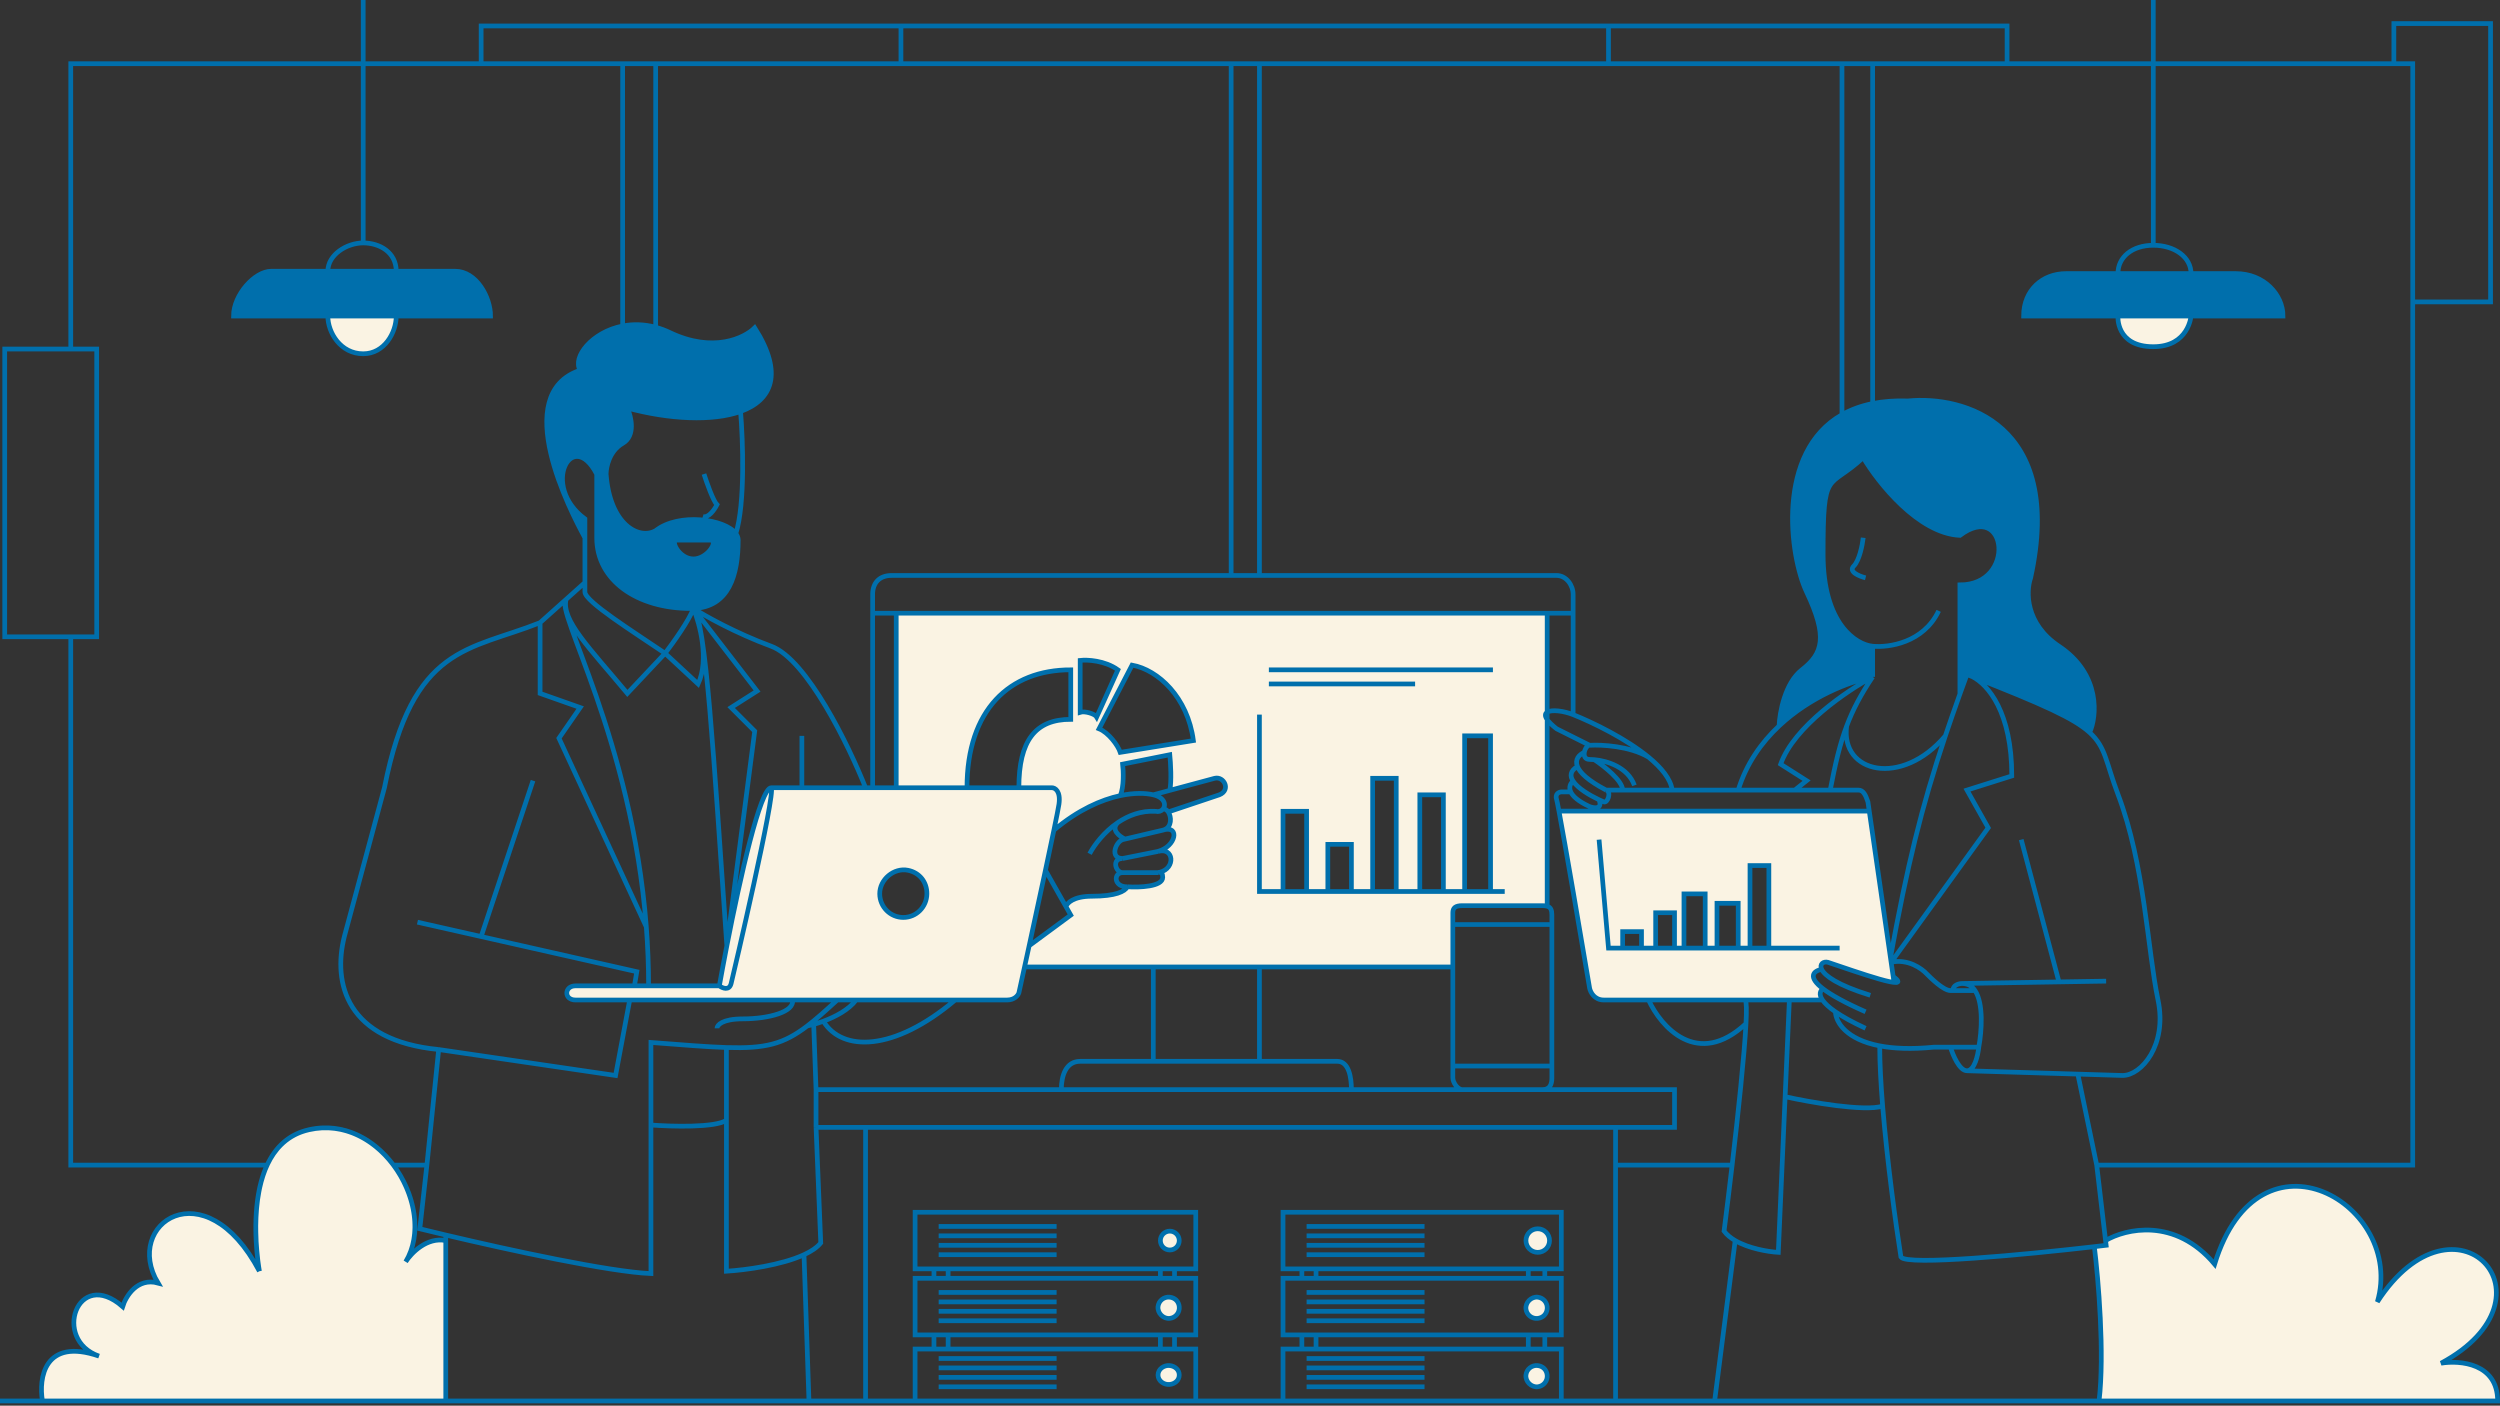 <svg xmlns="http://www.w3.org/2000/svg" fill="none" viewBox="0 0 530 298" height="298" width="530">
<rect x="0" y="0" width="530" height="298" fill="#333333" stroke="none"/>
<path fill="#006FAC" d="M84 57.5H69.5H57.5C54 57.5 49.5 62.5 49.5 67H69.5H84H104C104 63 101 57.5 96.5 57.5H84Z"></path>
<path fill="#006FAC" d="M484 67C484 62.5 480 58 474 58H464.5H449H438C433 58 429 61.5 429 67H449H464.5H484Z"></path>
<path fill="#006FAC" d="M160 69.5C157.833 71.667 151.2 74.9 142 70.5C140.986 70.015 139.983 69.647 139 69.381C136.501 68.705 134.127 68.692 132 69.112C125.473 70.397 121.281 75.749 123 78.5C108 83.5 121 108.5 124 114V110C114.5 103 121.3 90.5 126.5 100.5V114C126.5 123 135 129 146.5 129C146.669 129 146.836 128.997 147 128.991C154.584 128.703 156.5 121.841 156.5 114.5C156.5 114.011 156.322 113.546 156 113.115C153.685 110.015 143.916 108.638 139 112.5C135.5 114.5 129.3 111.3 128.5 100.5C128.5 99 129.2 95.6 132 94C134.8 92.4 133.833 88.333 133 86.5C141.806 88.88 151.029 89.377 157 87.229C163.574 84.865 166.206 79.294 160 69.5ZM150.5 114.5H143.5C142 114.5 144 118.5 147 118.5C150 118.5 152.5 114.5 150.5 114.5Z" clip-rule="evenodd" fill-rule="evenodd"></path>
<path fill="#006FAC" d="M417 143C417.346 143.091 417.729 143.237 418.138 143.445C433.162 149.332 439.68 152.279 443 155.287C444.5 152.074 445.5 143 436.5 137C429.3 132.2 429.5 125.333 430.5 122.5C437.7 89.7 416.167 83.833 404.5 85C401.715 84.906 399.224 85.105 397 85.552C394.511 86.053 392.357 86.863 390.5 87.918C376.441 95.904 379.4 117.901 383 125.5C387.5 135 386.5 138.5 382 142C378.4 144.8 377.275 151.097 377.162 153.896C383.823 147.637 392.196 144.461 397 143.5V137C393.5 136.667 386.5 132.3 386.5 117.5C386.5 99 387.5 104 395 97C398.167 102.333 406.7 113.1 415.5 113.5C425.5 106 427.5 124 415.5 124V147.131C415.982 145.787 416.482 144.412 417 143Z"></path>
<path fill="#FAF3E3" d="M224.5 170.5C224.9 167.7 223.667 167 223 167H216H205H190H185H183.5H170H163.5C164.5 168 155.5 206.5 155 208.5C154.6 210.1 153.167 209.5 152.5 209H137.5H134.5H122C119.6 209 119.5 212 122 212H133.5H168H177.5H181.5H202.5H213.5C215.1 212 215.833 211 216 210.5C216.357 208.87 216.764 207.008 217.202 205C217.515 203.565 217.844 202.054 218.182 200.5C219.318 195.274 220.555 189.55 221.632 184.5C222.316 181.295 222.935 178.362 223.424 176C224.006 173.185 224.403 171.182 224.5 170.5ZM186.5 189.5C186.525 192.261 188.739 194.5 191.5 194.5C194.261 194.5 196.47 192.261 196.5 189.5C196.527 187 194.95 185 192.5 184.5C189.512 183.89 186.473 186.45 186.5 189.5Z" clip-rule="evenodd" fill-rule="evenodd"></path>
<path fill="#FAF3E3" d="M152.5 209C153.167 209.5 154.6 210.1 155 208.5C155.5 206.5 164.5 168 163.5 167C161.195 167 156.924 185.98 154.091 200.5C153.483 203.616 152.942 206.526 152.5 209Z"></path>
<path fill="#FAF3E3" d="M310 192H327C327.402 192 327.732 192.036 328 192.117V152.553C327.458 151.773 327.542 151.268 328 150.979V130H190V167H205C205 150.5 214 142 227 142V152.5C219.5 152.5 216 157 216 167H223C223.667 167 224.9 167.7 224.5 170.5C224.403 171.182 224.006 173.185 223.424 176C228.583 171.664 233.504 169.525 237.5 168.671C238.3 166.807 238.167 163.447 238 162L248 160C248.167 161.705 248.4 165.604 248 167.558L257.5 165C259.5 164.5 261 167.5 258.5 168.5L247.675 172.133C248.371 173.181 248.466 175.297 246.795 175.912C250.063 175.055 249.387 179.389 245.5 180.5C248.871 179.537 249.284 184.06 245.904 184.918C246.202 184.946 246.5 185.197 246.5 186C246.5 188 241.5 188.167 239 188C238.5 189 236.5 190 231.5 190C227.5 190 226.167 191.487 226 192.23L227 194L218.182 200.5C217.844 202.054 217.515 203.565 217.202 205H244.5H267H308V196V193.5C308 192.5 308.5 192 310 192ZM240 141L233 154.5C235 155.3 237 158 237.5 159.5L253 157C251.8 147.8 245.5 142 240 141ZM229 140V151C229.951 150.691 232.11 151.322 232.5 152L237 142C234.2 140 230.5 139.833 229 140ZM272 189V172H277V189H281.5V179H286.5V189H291V165H296V189H301V168.5H306V189H310.5V156H316V189H310.5H306H301H296H291H286.5H281.5H277H272Z" clip-rule="evenodd" fill-rule="evenodd"></path>
<path fill="#FAF3E3" d="M69.5 67C69.5 70.5 72.196 75 77 75C81.5 75 84 70.5 84 67H69.5Z"></path>
<path fill="#FAF3E3" d="M449 67C449 67 448.5 73.5 456.5 73.5C464 73.5 464.5 67 464.5 67H449Z"></path>
<path fill="#FAF3E3" d="M446.5 264C445.71 264.094 444.874 264.193 444 264.293C444.833 271.029 446.2 287 445 297H529.5C529.5 289 521.5 288.333 517.5 289C543.5 275 520.5 250.5 504 276C510 255.5 479 237 469.5 268C461.1 258 450.588 260.5 446.382 263L446.5 264Z"></path>
<path fill="#FAF3E3" d="M9 297H94.5V263C90.5 262.2 87.167 265.667 86 267.5C89.589 261.589 87.997 253.144 83.415 247C79.315 241.502 72.82 237.847 65.5 239.5C61.062 240.502 58.305 243.389 56.63 247C52.453 256.001 55 269.5 55 269.5C43.4 247.5 26 259.5 33.5 272C29.1 270.8 26.667 274.833 26 277C16.4 268.6 11 284.052 21 287.5C9.4 283.5 8.167 292.167 9 297Z"></path>
<path fill="#FAF3E3" d="M337 209.5C337.167 210.333 338 212 340 212H349.5H370H379.345H386.196H386.368C385.539 210.784 385.884 209.996 386.5 209.632C383.139 207.062 384.481 205.834 386.196 205.5C385.665 204.383 386.582 203.771 387.5 204C393.5 206 406 210.5 401.355 207L400.921 204L400.776 203L396.282 171.951H330.5C331.803 178.92 335.191 198.787 337 209.5ZM371 201V183.5H375V201H371H368.5H364H361.5H357H355H351H348H344V197.5H348V201H351V193.5H355V201H357V189.5H361.5V201H364V191.5H368.5V201H371Z" clip-rule="evenodd" fill-rule="evenodd"></path>
<path fill="#FAF3E3" d="M246 263C246 261.895 246.895 261 248 261C249.105 261 250 261.895 250 263C250 264.105 249.105 265 248 265C246.895 265 246 264.105 246 263Z"></path>
<path fill="#FAF3E3" d="M248 275C249.098 275.122 249.878 275.902 250 277C250.138 278.243 249.243 279.362 248 279.5C246.628 279.652 245.348 278.372 245.5 277C245.638 275.757 246.757 274.862 248 275Z"></path>
<path fill="#FAF3E3" d="M245.5 291.5C245.5 290.25 246.757 289.362 248 289.5C249.098 289.622 250 290.395 250 291.5C250 292.605 249.098 293.378 248 293.5C246.757 293.638 245.5 292.75 245.5 291.5Z"></path>
<path fill="#FAF3E3" d="M323.5 263C323.5 261.619 324.619 260.5 326 260.5C327.381 260.5 328.5 261.619 328.5 263C328.5 264.381 327.381 265.5 326 265.5C324.619 265.5 323.5 264.381 323.5 263Z"></path>
<path fill="#FAF3E3" d="M323.5 277.5C323.348 276.128 324.628 274.848 326 275C327.243 275.138 328.138 276.257 328 277.5C327.878 278.598 327.098 279.378 326 279.5C324.757 279.638 323.638 278.743 323.5 277.5Z"></path>
<path fill="#FAF3E3" d="M323.5 291.5C323.638 290.257 324.757 289.362 326 289.5C327.098 289.622 327.878 290.402 328 291.5C328.138 292.743 327.243 293.862 326 294C324.628 294.152 323.348 292.872 323.5 291.5Z"></path>
<path stroke="#006FAC" d="M0 297H9M77 0C77 0 77 31.388 77 51.5M77 51.5C80.5 51.5 84 53.5 84 57.5M77 51.5C73.5 51.5 69.5 54 69.5 57.5M84 57.5H69.5M84 57.5H96.5C101 57.5 104 63 104 67H84M69.5 57.5H57.5C54 57.5 49.5 62.5 49.5 67H69.5M69.5 67C69.5 70.5 72.196 75 77 75C81.5 75 84 70.5 84 67M69.5 67H84M194 297V286H198M194 297H253.5M194 297H183.5M253.5 297V286H249M253.5 297H272M199 260H224M199 262H224M199 264H224M199 266H224M199 274H224M199 276H224M199 278H224M199 280H224M199 288H224M199 290H224M199 292H224M199 294H224M272 297V286H276M272 297H331M331 297V286H327.5M331 297H342.5M277 288H302M277 290H302M277 292H302M277 294H302M277 260H302M277 262H302M277 264H302M277 266H302M277 274H302M277 276H302M277 278H302M277 280H302M198 269H194V257H253.5V269H249M198 269V271M198 269H201M198 271H194V283H198M198 271H201M201 269V271M201 269H246M201 271H246M198 283V286M198 283H201M198 286H201M201 283V286M201 283H246M201 286H246M246 269V271M246 269H249M246 271H249M249 269V271M249 271H253.5V283H249M246 283V286M246 283H249M246 286H249M249 283V286M276 269H272V257H331V269H327.5M276 269V271M276 269H279M276 271H272V283H276M276 271H279M276 283V286M276 283H279M276 286H279M279 269V271M279 269H324M279 271H324M279 283V286M279 283H324M279 286H324M324 269V271M324 269H327.5M324 271H327.5M324 283V286M324 283H327.5M324 286H327.5M327.5 269V271M327.5 271H331V283H327.5M327.5 283V286M173 231V239M173 231H225M173 231L172.5 217.169M173 239H183.5M173 239L174 263.5C173.229 264.464 171.977 265.293 170.446 266M183.5 239V297M183.5 239H342.5M183.5 297H171.5M342.5 239H355V231H327M342.5 239V247M342.5 297V247M342.5 297H363.5M342.5 247H367.211M225 231C225 228 226 225 229 225H244.5M225 231H286.5M286.5 231C286.5 228.5 286 225 283.5 225H267M286.5 231H310M244.5 225V205M244.5 225H267M244.5 205H267M244.5 205H217.202M217 205H217.202M308 205V196M308 205V226M308 205H267M310 231C309.019 230.992 308 229.5 308 228.5V226M310 231H327M327 231C328.5 231 329 230 329 228.5V226M308 196V193.5C308 192.5 308.5 192 310 192H327C327.402 192 327.732 192.036 328 192.117M308 196H329M329 196V194C329 192.902 328.732 192.34 328 192.117M329 196V226M308 226H329M163.5 167C164.5 168 155.5 206.5 155 208.5C154.6 210.1 153.167 209.5 152.5 209M163.5 167C161.195 167 156.924 185.98 154.091 200.5M163.5 167H170M213.5 212C215.1 212 215.833 211 216 210.5C216.357 208.87 216.764 207.008 217.202 205M213.5 212C213.095 212 208.95 212 202.5 212M213.5 212H202.5M122 212C119.5 212 119.6 209 122 209H134.5M122 212C125.471 212 129.351 212 133.5 212M122 212H133.5M152.5 209H137.5M152.5 209C152.942 206.526 153.483 203.616 154.091 200.5M185 167V130M185 167H190M185 167H183.5M333.5 151.5C337.737 153.195 344.747 156.613 349.5 160.522M333.5 151.5V130M333.5 151.5C331.554 150.721 328.958 150.376 328 150.979M354.5 167.5C354.208 165.167 352.225 162.764 349.5 160.522M337 158L330 154.5C329.004 153.717 328.362 153.074 328 152.553M337 158C339.5 157.848 345.5 158.14 349.5 160.522M337 158C336.5 158 336 158.75 335.875 159.5M346.5 166.5C345.09 162.622 340.727 161.307 338 161.05M335.875 159.5C335.75 160.25 336 161 337 161C337.296 161 337.633 161.015 338 161.05M335.875 159.5C334.816 159.951 333.799 160.966 334.415 162.5M340.5 167.5C336.642 165.479 334.939 163.803 334.415 162.5M340.5 167.5C341.7 167.9 340.793 170.334 340 170C339.684 169.867 339.347 169.717 339 169.552M340.5 167.5H344M338 161.05C340 162.367 344 165.5 344 167.5M344 167.5H368.5M334.415 162.5C332.858 163.419 332.79 164.514 333.5 165.6M333.5 165.6C334.479 167.097 336.936 168.577 339 169.552M333.5 165.6C332.969 166.025 332.522 166.845 333 167.881M339 169.552C339.8 171.594 338 171.368 337 171C334.563 169.875 333.422 168.794 333 167.881M333 167.881H331C330.5 167.92 329.6 168.3 330 169.5C330.066 169.698 330.242 170.572 330.5 171.951M340 212C338 212 337.167 210.333 337 209.5C335.191 198.787 331.803 178.92 330.5 171.951M340 212C340.667 212 344.352 212 349.5 212M340 212H349.5M386.196 212C384.358 212 381.581 212 379.345 212M386.196 212H386.368M386.196 212H379.345M401.5 208L401.355 207M330.5 171.951H396.282M396.282 171.951L396 170C395.5 168.5 395 167.5 394 167.5H388M396.282 171.951L400.776 203M339 178L341 201H344M390 201H375M401.355 207C406 210.5 393.5 206 387.5 204C386.582 203.771 385.665 204.383 386.196 205.5M401.355 207L400.921 204M396.5 211C389.465 208.835 386.823 206.817 386.196 205.5M386.196 205.5C384.481 205.834 383.139 207.062 386.5 209.632M395.5 214.5C390.991 212.511 388.167 210.906 386.5 209.632M386.5 209.632C385.884 209.996 385.539 210.784 386.368 212M395.5 218C392.642 216.681 390.574 215.514 389.106 214.5M389.106 214.5C389.199 216.74 391.409 220.365 398.5 221.728M389.106 214.5C387.698 213.527 386.842 212.694 386.368 212M419.5 222C419.333 223.667 418.6 227 417 227M419.5 222H413.5M419.5 222C420.123 218.635 420.541 212.752 418.705 210M416 208.5C417.21 208.5 418.086 209.072 418.705 210M416 208.5C415.333 208.5 414 208.8 414 210M416 208.5L436.5 208.164M417 227C415.4 227 414 223.667 413.5 222M417 227L440.5 227.712M413.5 222H410C405.201 222.468 401.433 222.291 398.5 221.728M418.705 210H414M400.921 204C404.458 203.2 407.447 205.333 408.5 206.5C409.3 207.3 412 210 413.5 210H414M400.921 204L400.776 203M400.921 204L421.5 175.5L417 167.5L426.5 164.5C426.5 150.959 421.474 145.143 418.138 143.445M446.5 208L436.5 208.164M428.5 178L436.5 208.164M417 143C416.482 144.412 415.982 145.787 415.5 147.131M417 143C417.346 143.091 417.729 143.237 418.138 143.445M417 143C417.385 143.15 417.764 143.299 418.138 143.445M400.776 203C404.321 183.67 407.264 171.392 412.417 156M397 143.5C394.487 147.248 392.797 150.456 391.5 153.896M397 143.5C391.667 146.35 380.3 154.039 377.5 162L383 165.5L380.5 167.5M397 143.5V137M397 143.5C392.196 144.461 383.823 147.637 377.162 153.896M388 167.5C389.078 161.935 390.04 157.768 391.5 153.896M388 167.5H380.5M391.5 153.896C390.135 163.9 403.152 166.957 412.417 156M412.417 156C413.364 153.17 414.386 150.234 415.5 147.131M380.5 167.5H368.5M368.5 167.5C370.225 161.892 373.424 157.409 377.162 153.896M397 137C400.333 137.333 407.8 136.3 411 129.5M397 137C393.5 136.667 386.5 132.3 386.5 117.5C386.5 99 387.5 104 395 97C398.167 102.333 406.7 113.1 415.5 113.5C425.5 106 427.5 124 415.5 124V147.131M395 114C394.833 115.5 394.2 118.8 393 120C391.8 121.2 394.167 122.167 395.5 122.5M377.162 153.896C377.275 151.097 378.4 144.8 382 142C386.5 138.5 387.5 135 383 125.5C379.4 117.901 376.441 95.904 390.5 87.918M443 155.287C446.473 158.433 446.447 161.646 449 168.36C454.7 183.353 455.268 201.399 457.5 212C459.5 221.5 454 228 450 228L440.5 227.712M443 155.287C444.5 152.074 445.5 143 436.5 137C429.3 132.2 429.5 125.333 430.5 122.5C437.7 89.7 416.167 83.833 404.5 85C401.715 84.906 399.224 85.105 397 85.552M443 155.287C439.68 152.279 433.162 149.332 418.138 143.445M185 130V126C185 123.5 186.5 122 189 122H261M185 130H190M333.5 130V126C333.5 124 332 122 330 122H267M333.5 130H328M190 130V167M190 130H328M190 167H205M328 130V150.979M328 192.117V152.553M444.5 247H511.5V64M444.5 247L440.5 227.712M444.5 247L446.382 263M398.5 221.728C398.5 225.406 398.741 229.831 399.12 234.5M379.345 212C376.428 212 373.248 212 370 212M379.345 212L378.446 232.5M379.345 212H370M370 212C362.785 212 355.235 212 349.5 212M370 212C370.266 212.355 370.291 214.189 370.148 217M370 212H349.5M349.5 212C352.098 217.667 359.866 226.6 370.148 217M370.148 217C369.805 223.712 368.5 235.992 367.211 247M267 205V225M124 114C121 108.5 108 83.5 123 78.5C121.281 75.749 125.473 70.397 132 69.112M124 114V110C114.5 103 121.3 90.5 126.5 100.5V114C126.5 123 135 129 146.5 129C146.669 129 146.836 128.997 147 128.991M124 114V123.5M157 87.229C151.029 89.377 141.806 88.88 133 86.5C133.833 88.333 134.8 92.4 132 94C129.2 95.6 128.5 99 128.5 100.5C129.3 111.3 135.5 114.5 139 112.5C143.916 108.638 153.685 110.015 156 113.115M157 87.229C163.574 84.865 166.206 79.294 160 69.5C157.833 71.667 151.2 74.9 142 70.5C140.986 70.015 139.983 69.647 139 69.381M157 87.229C157.5 93.229 158 106.806 156 113.115M156 113.115C156.322 113.546 156.5 114.011 156.5 114.5C156.5 121.841 154.584 128.703 147 128.991M149.243 100.5C149.829 102.333 151.2 106.2 152 107C151.5 108 150.2 109.9 149 109.5M132 13.5V69.112M132 13.5H139M132 13.5H102M132 69.112C134.127 68.692 136.501 68.705 139 69.381M139 13.5V69.381M139 13.5H191M261 13.5V122M261 13.5H267M261 13.5H191M261 122H267M267 13.5V122M267 13.5H341M390.5 13.5V87.918M390.5 13.5H397M390.5 13.5H341M390.5 87.918C392.357 86.863 394.511 86.053 397 85.552M397 13.5V85.552M397 13.5H425.5M449 58H438C433 58 429 61.5 429 67H449M449 58C449 54.5 452.034 52 456.5 52M449 58H464.5M456.5 52C461 52 464.5 54.5 464.5 58M456.5 52V0M464.5 58H474C480 58 484 62.5 484 67H464.5M102 13.5H15V74M102 13.5V5.5H191M425.5 13.5V5.5H341M425.5 13.5H507.5M191 5.5V13.5M191 5.5H341M341 5.5V13.5M449 67C449 67 448.5 73.5 456.5 73.5C464 73.5 464.5 67 464.5 67M449 67H464.5M15 74H1V135H15M15 74H20.5V135H15M15 135V247H56.63M56.63 247C58.305 243.389 61.062 240.502 65.5 239.5M56.63 247C52.453 256.001 55 269.5 55 269.5M83.415 247H90.5M83.415 247C87.997 253.144 89.589 261.589 86 267.5M83.415 247C79.315 241.502 72.82 237.847 65.5 239.5M90.5 247L93 222.5M90.5 247L89 260.5C90.603 260.895 92.46 261.344 94.5 261.827M93 222.5L130.5 228L133.5 212M93 222.5C73.482 220.607 70.5 208.5 73 198.548L81.5 167C87.5 136.6 99.5 138 114.5 132M133.5 212C144.026 212 156.285 212 168 212M133.5 212H168M134.5 209L135 206L102 198.548M134.5 209H137.5M88.5 195.5L102 198.548M102 198.548L113 165.5M114.5 132L120 127.079M114.5 132V147L123 150L118.5 156.5L137.018 196.5M177.5 212C174.406 212 171.224 212 168 212M177.5 212C175.026 214.276 173.002 216.083 171.146 217.5M177.5 212C178.852 212 180.186 212 181.5 212M177.5 212H168M177.5 212H181.5M152 218C152 217.333 153.1 216 157.5 216C163 216 168.5 214.5 168 212M171.146 217.5C166.093 221.359 162.281 222.336 154 222.076M171.146 217.5C171.53 217.422 171.989 217.311 172.5 217.169M181.5 212C179.936 214.085 177.054 215.576 174.558 216.5M181.5 212C189.607 212 196.917 212 202.5 212M181.5 212H202.5M174.558 216.5C178.5 223 189.5 223 202.5 212M174.558 216.5C173.824 216.772 173.124 216.994 172.5 217.169M218.182 200.5L227 194L226 192.23M218.182 200.5C219.318 195.274 220.555 189.55 221.632 184.5M218.182 200.5C217.844 202.054 217.515 203.565 217.202 205M221.632 184.5L226 192.23M221.632 184.5C222.316 181.295 222.935 178.362 223.424 176M226 192.23C226.167 191.487 227.5 190 231.5 190C236.5 190 238.5 189 239 188M239 188C241.5 188.167 246.5 188 246.5 186C246.5 185.197 246.202 184.946 245.904 184.918M239 188C236.092 188.085 236 185 238 185M245.5 185H238M245.5 185C245.61 184.945 245.757 184.904 245.904 184.918M245.5 185C245.64 184.978 245.775 184.951 245.904 184.918M238 185C236.5 185 235.6 182 238 182M238 182L245.5 180.5M238 182C235.2 182 236.5 178.5 238 178L238.5 177.882M245.5 180.5C249.387 179.389 250.063 175.055 246.795 175.912M245.5 180.5C248.871 179.537 249.284 184.06 245.904 184.918M246.5 176C246.604 175.976 246.702 175.946 246.795 175.912M246.5 176C246.602 175.966 246.7 175.937 246.795 175.912M246.5 176L238.5 177.882M231 181C231.953 179.189 234.041 176.374 237 174.372M244.5 168.5C247.014 169.092 247.251 170.767 246.5 171.589M244.5 168.5L248 167.558M244.5 168.5C242.838 168.109 240.415 168.048 237.5 168.671M223.424 176C224.006 173.185 224.403 171.182 224.5 170.5C224.9 167.7 223.667 167 223 167H216M223.424 176C228.583 171.664 233.504 169.525 237.5 168.671M246.5 171.589C246.161 171.959 245.622 172.155 245 172C241.918 171.829 239.215 172.873 237 174.372M246.5 171.589C246.942 171.415 247.367 171.67 247.675 172.133M247.675 172.133L258.5 168.5C261 167.5 259.5 164.5 257.5 165L248 167.558M247.675 172.133C248.371 173.181 248.466 175.297 246.795 175.912M124 123.5V125.5C124 127.5 134.224 133.9 141 138.5M124 123.5L120 127.079M120 127.079C119 131.5 125 137.4 133 147L141 138.5M120 127.079C117.503 129.313 133.962 156.683 137.018 196.5M141 138.5C142.667 136.327 146.2 131.383 147 128.991M141 138.5L148 145C150.4 139.8 148.333 132.16 147 128.991M147 128.991C149.639 131.408 151.267 160.107 154.091 200.5M147 128.991L160.5 146.5L155 150L160 155L154.091 200.5M147 128.991C149.333 130.494 155.9 134.2 163.5 137C171.1 139.8 180 158.167 183.5 167M137.5 209C137.5 204.714 137.328 200.543 137.018 196.5M138 238.5V270C129.317 269.653 107.944 265.008 94.5 261.827M138 238.5V221C144.843 221.526 149.955 221.949 154 222.076M138 238.5C142.333 238.833 151.6 239.1 154 237.5M154 237.5V222.076M154 237.5V269.5C158.048 269.247 165.628 268.226 170.446 266M94.5 261.827V263M94.5 297H171.5M94.5 297H9M94.5 297V263M170.446 266L171.5 297M183.5 167H170M170 156V167M507.5 13.5H511.5V64M507.5 13.5V5H528V64H511.5M267 151.5V189H272M319 189H316M269 142H316.5M269 145H300M216 167C216 157 219.5 152.5 227 152.5V142C214 142 205 150.5 205 167M216 167H205M248 167.558C248.4 165.604 248.167 161.705 248 160L238 162C238.167 163.447 238.3 166.807 237.5 168.671M272 189V172H277V189M272 189H277M277 189H281.5M281.5 189V179H286.5V189M281.5 189H286.5M286.5 189H291M291 189V165H296V189M291 189H296M296 189H301M301 189V168.5H306V189M301 189H306M306 189H310.5M310.5 189V156H316V189M310.5 189H316M371 201V183.5H375V201M371 201H375M371 201H368.5M364 201V191.5H368.5V201M364 201H368.5M364 201H361.5M361.5 201V189.5H357V201M361.5 201H357M357 201H355M355 201V193.5H351V201M355 201H351M351 201H348M348 201V197.5H344V201M348 201H344M9 297C8.167 292.167 9.4 283.5 21 287.5C11 284.052 16.4 268.6 26 277C26.667 274.833 29.1 270.8 33.5 272C26 259.5 43.4 247.5 55 269.5M55 269.5C55 269.5 50 243 65.5 239.5M65.5 239.5C81 236 92.8 256.3 86 267.5M86 267.5C87.167 265.667 90.5 262.2 94.5 263M367.86 263C370.771 264.698 374.863 265.374 377 265.5L378.446 232.5M367.86 263C366.912 262.447 366.089 261.786 365.5 261C365.999 257.094 366.603 252.188 367.211 247M367.86 263L363.5 297M363.5 297H445M444 264.293C444.874 264.193 445.71 264.094 446.5 264L446.382 263M444 264.293C429.437 265.972 404.241 268.387 403 266.5C401.925 259.681 400.08 246.309 399.12 234.5M444 264.293C444.833 271.029 446.2 287 445 297M445 297H529.5C529.5 289 521.5 288.333 517.5 289C543.5 275 520.5 250.5 504 276C510 255.5 479 237 469.5 268C461.1 258 450.588 260.5 446.382 263M378.446 232.5C383.711 233.667 395.216 235.7 399.12 234.5M328 152.553C327.458 151.773 327.542 151.268 328 150.979M328 152.553V150.979M238.5 177.882C237.333 177.336 235.4 175.869 237 174.372M246 263C246 261.895 246.895 261 248 261C249.105 261 250 261.895 250 263C250 264.105 249.105 265 248 265C246.895 265 246 264.105 246 263ZM248 275C249.098 275.122 249.878 275.902 250 277C250.138 278.243 249.243 279.362 248 279.5C246.628 279.652 245.348 278.372 245.5 277C245.638 275.757 246.757 274.862 248 275ZM245.5 291.5C245.5 290.25 246.757 289.362 248 289.5C249.098 289.622 250 290.395 250 291.5C250 292.605 249.098 293.378 248 293.5C246.757 293.638 245.5 292.75 245.5 291.5ZM323.5 263C323.5 261.619 324.619 260.5 326 260.5C327.381 260.5 328.5 261.619 328.5 263C328.5 264.381 327.381 265.5 326 265.5C324.619 265.5 323.5 264.381 323.5 263ZM323.5 277.5C323.348 276.128 324.628 274.848 326 275C327.243 275.138 328.138 276.257 328 277.5C327.878 278.598 327.098 279.378 326 279.5C324.757 279.638 323.638 278.743 323.5 277.5ZM323.5 291.5C323.638 290.257 324.757 289.362 326 289.5C327.098 289.622 327.878 290.402 328 291.5C328.138 292.743 327.243 293.862 326 294C324.628 294.152 323.348 292.872 323.5 291.5ZM191.5 194.5C188.739 194.5 186.525 192.261 186.5 189.5C186.473 186.45 189.512 183.89 192.5 184.5C194.95 185 196.527 187 196.5 189.5C196.47 192.261 194.261 194.5 191.5 194.5ZM143.5 114.5H150.5C152.5 114.5 150 118.5 147 118.5C144 118.5 142 114.5 143.5 114.5ZM233 154.5L240 141C245.5 142 251.8 147.8 253 157L237.5 159.5C237 158 235 155.3 233 154.5ZM229 151V140C230.5 139.833 234.2 140 237 142L232.5 152C232.11 151.322 229.951 150.691 229 151Z"></path>
</svg>
